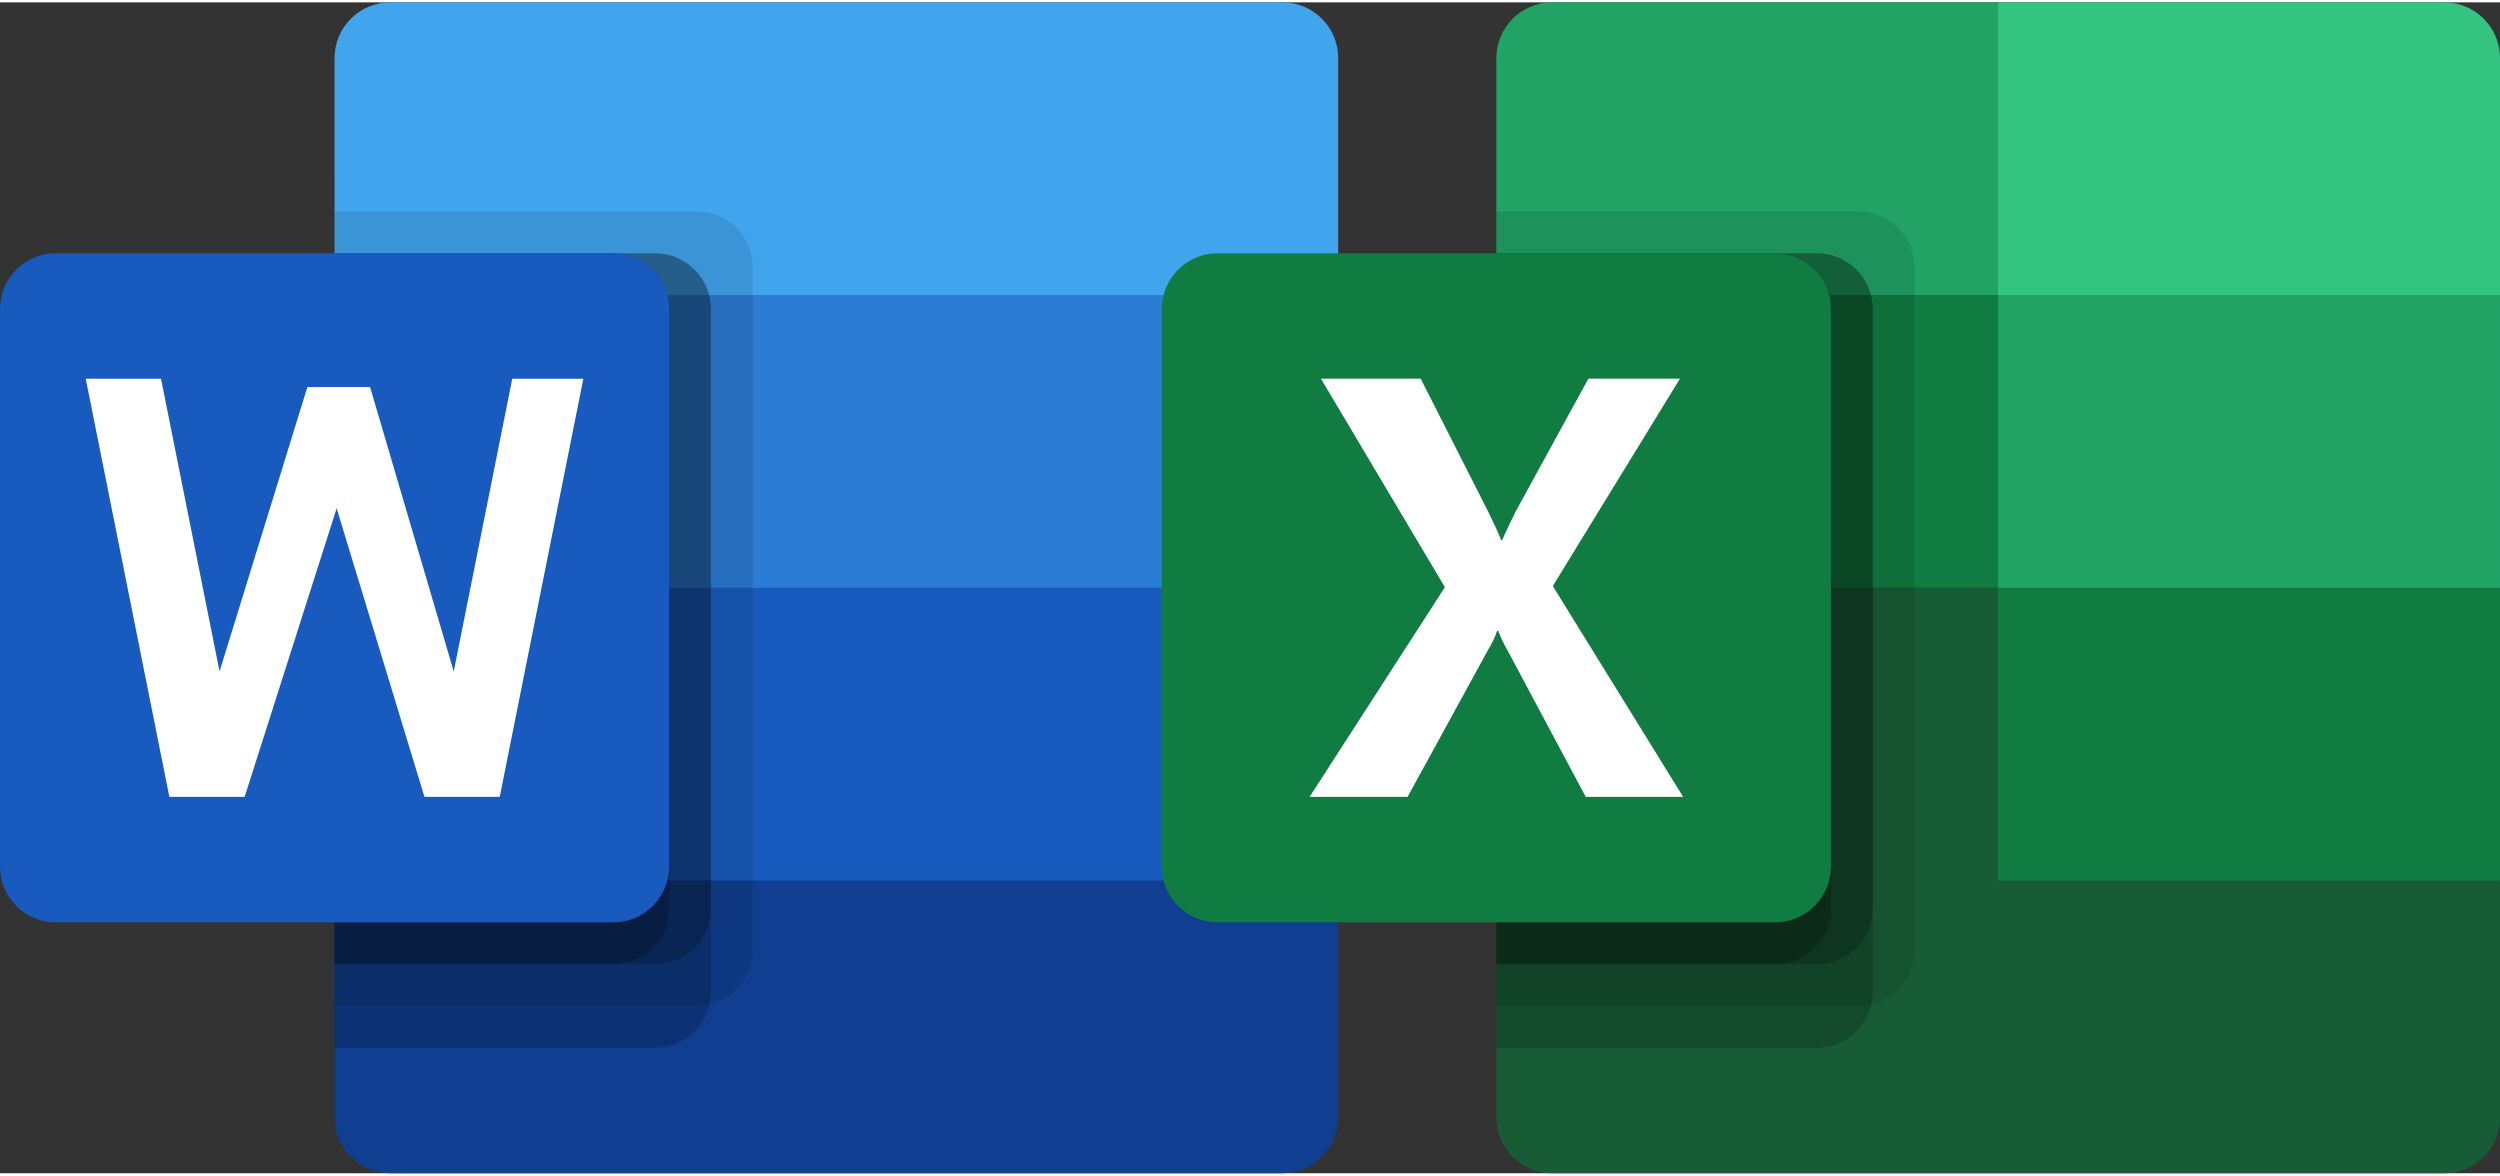 <?xml version="1.0" encoding="UTF-8"?>
<!DOCTYPE svg PUBLIC "-//W3C//DTD SVG 1.1//EN" "http://www.w3.org/Graphics/SVG/1.1/DTD/svg11.dtd">
<!-- Creator: CorelDRAW X8 -->
<svg xmlns="http://www.w3.org/2000/svg" xml:space="preserve" width="336px" height="158px" version="1.1" style="shape-rendering:geometricPrecision; text-rendering:geometricPrecision; image-rendering:optimizeQuality; fill-rule:evenodd; clip-rule:evenodd"
viewBox="0 0 3000601 1405366"
 xmlns:xlink="http://www.w3.org/1999/xlink">
 <rect x="0" y="0" width="3000601" height="1405366" fill="#333333" stroke="none"/>
 <defs>
  <style type="text/css">
   <![CDATA[
    .fil3 {fill:#103F91}
    .fil8 {fill:#107C41}
    .fil2 {fill:#185ABD}
    .fil10 {fill:#185C37}
    .fil7 {fill:#21A366}
    .fil1 {fill:#2B7CD3}
    .fil9 {fill:#33C481}
    .fil0 {fill:#41A5EE}
    .fil6 {fill:white}
    .fil4 {fill:black;fill-opacity:0.102}
    .fil5 {fill:black;fill-opacity:0.2}
   ]]>
  </style>
 </defs>
 <g id="Layer_x0020_1">
  <g id="_2706279667984">
   <path class="fil0" d="M1539221 0l-1070766 0c-36949,0 -66911,29962 -66911,66922l-11 284414 602300 175674 602310 -175674 0 -284424c0,-36950 -29973,-66912 -66922,-66912 0,0 0,0 0,0z"/>
   <polygon class="fil1" points="1606143,351336 401533,351336 401533,702683 1003833,878346 1606143,702683 "/>
   <polygon class="fil2" points="1606143,702683 401533,702683 401533,1054019 1003833,1229693 1606143,1054019 "/>
   <path class="fil3" d="M1606143 1054019l-1204610 0 0 284414c11,36950 29983,66923 66933,66923l1070755 0c36949,0 66922,-29973 66922,-66923l0 -284414z"/>
   <path class="fil4" d="M836527 250953l-434994 0 0 953636 434994 0c36908,-105 66817,-30015 66923,-66922l10 -819792c-105,-36907 -30015,-66817 -66933,-66922z"/>
   <path class="fil5" d="M786341 301139l-384808 0 0 953647 384808 0c36907,-116 66817,-30026 66922,-66933l0 -819791c-105,-36908 -30015,-66817 -66922,-66923l0 0z"/>
   <path class="fil5" d="M786341 301139l-384808 0 0 853264 384808 0c36907,-106 66817,-30015 66922,-66933l0 -719408c-105,-36908 -30015,-66817 -66922,-66923l0 0z"/>
   <path class="fil5" d="M736155 301139l-334622 0 0 853264 334622 0c36907,-106 66816,-30015 66911,-66933l0 -719408c-95,-36908 -30004,-66817 -66911,-66923z"/>
   <path id="Back_Plate" class="fil2" d="M66922 301139l669233 0c0,11 0,11 0,11 36949,0 66911,29962 66911,66922l0 669211c0,36950 -29962,66923 -66911,66923 0,0 0,0 0,0l-669233 10c-36949,-10 -66911,-29983 -66911,-66933l-11 -669211c11,-36960 29973,-66922 66933,-66922l-11 -11z" data-name="Back Plate"/>
   <polygon id="Letter" class="fil6" points="599802,953636 509452,953636 404052,607316 293625,953636 203275,953636 102892,451720 193242,451720 263515,803056 368915,461753 444195,461753 544589,803066 614852,451720 700175,451720 "/>
  </g>
  <g id="_2706387128672">
   <path class="fil7" d="M2398302 0l-535378 0c-36949,0 -66922,29973 -66922,66922l0 284425 602300 351336 301150 127057 301149 -127057 0 -351336 -602299 -351347z"/>
   <rect class="fil8" x="1796000" y="351342" width="602301" height="351341"/>
   <path class="fil9" d="M2933679 0l-535377 0 0 351347 602299 0 0 -284425c0,-36949 -29972,-66922 -66922,-66922 0,0 0,0 0,0z"/>
   <path class="fil10" d="M2398302 702683l-602300 0 0 635761c0,36949 29962,66922 66922,66922l1070755 0c36950,0 66922,-29973 66922,-66933l0 -284414 -602299 -351336z"/>
   <rect class="fil8" x="2398301" y="702688" width="602301" height="351341"/>
   <path class="fil4" d="M2230996 250953l-434994 0 0 953646 434994 0c36908,-105 66817,-30025 66922,-66932l0 -819792c-105,-36907 -30014,-66817 -66922,-66922z"/>
   <path class="fil5" d="M2180799 301150l-384797 0 0 953636 384797 0c36908,-106 66817,-30015 66923,-66933l0 -819781c-95,-36907 -30005,-66817 -66912,-66922l-11 0z"/>
   <path class="fil5" d="M2180799 301150l-384797 0 0 853263 384797 0c36908,-116 66817,-30025 66923,-66933l0 -719408c-95,-36907 -30005,-66817 -66912,-66922l-11 0z"/>
   <path class="fil5" d="M2130613 301150l-334611 0 0 853263 334611 0c36907,-116 66827,-30025 66922,-66933l0 -719408c-95,-36907 -30015,-66817 -66922,-66922z"/>
   <path id="Back_Plate_0" class="fil8" d="M1461391 301150l669222 0c36960,0 66922,29973 66922,66922l0 669222c0,-11 0,-11 0,-11 0,36960 -29962,66923 -66922,66923l-669222 10c-36949,-10 -66922,-29973 -66922,-66933 0,0 0,0 0,0l0 -669211c0,-36949 29973,-66922 66922,-66922l0 0z" data-name="Back Plate"/>
   <path class="fil6" d="M1571818 953647l162405 -251660 -148757 -250267 119711 0 81203 159959c7462,15176 12594,26495 15397,33946l1054 0c5365,-12119 10961,-23902 16799,-35347l86799 -158558 109900 0 -152593 248866 156450 253061 -116908 0 -93797 -175705c-4394,-7462 -8178,-15356 -11203,-23471l-1401 11c-2730,7967 -6376,15608 -10845,22743l-96610 176422 -117604 0z"/>
  </g>
 </g>
</svg>
